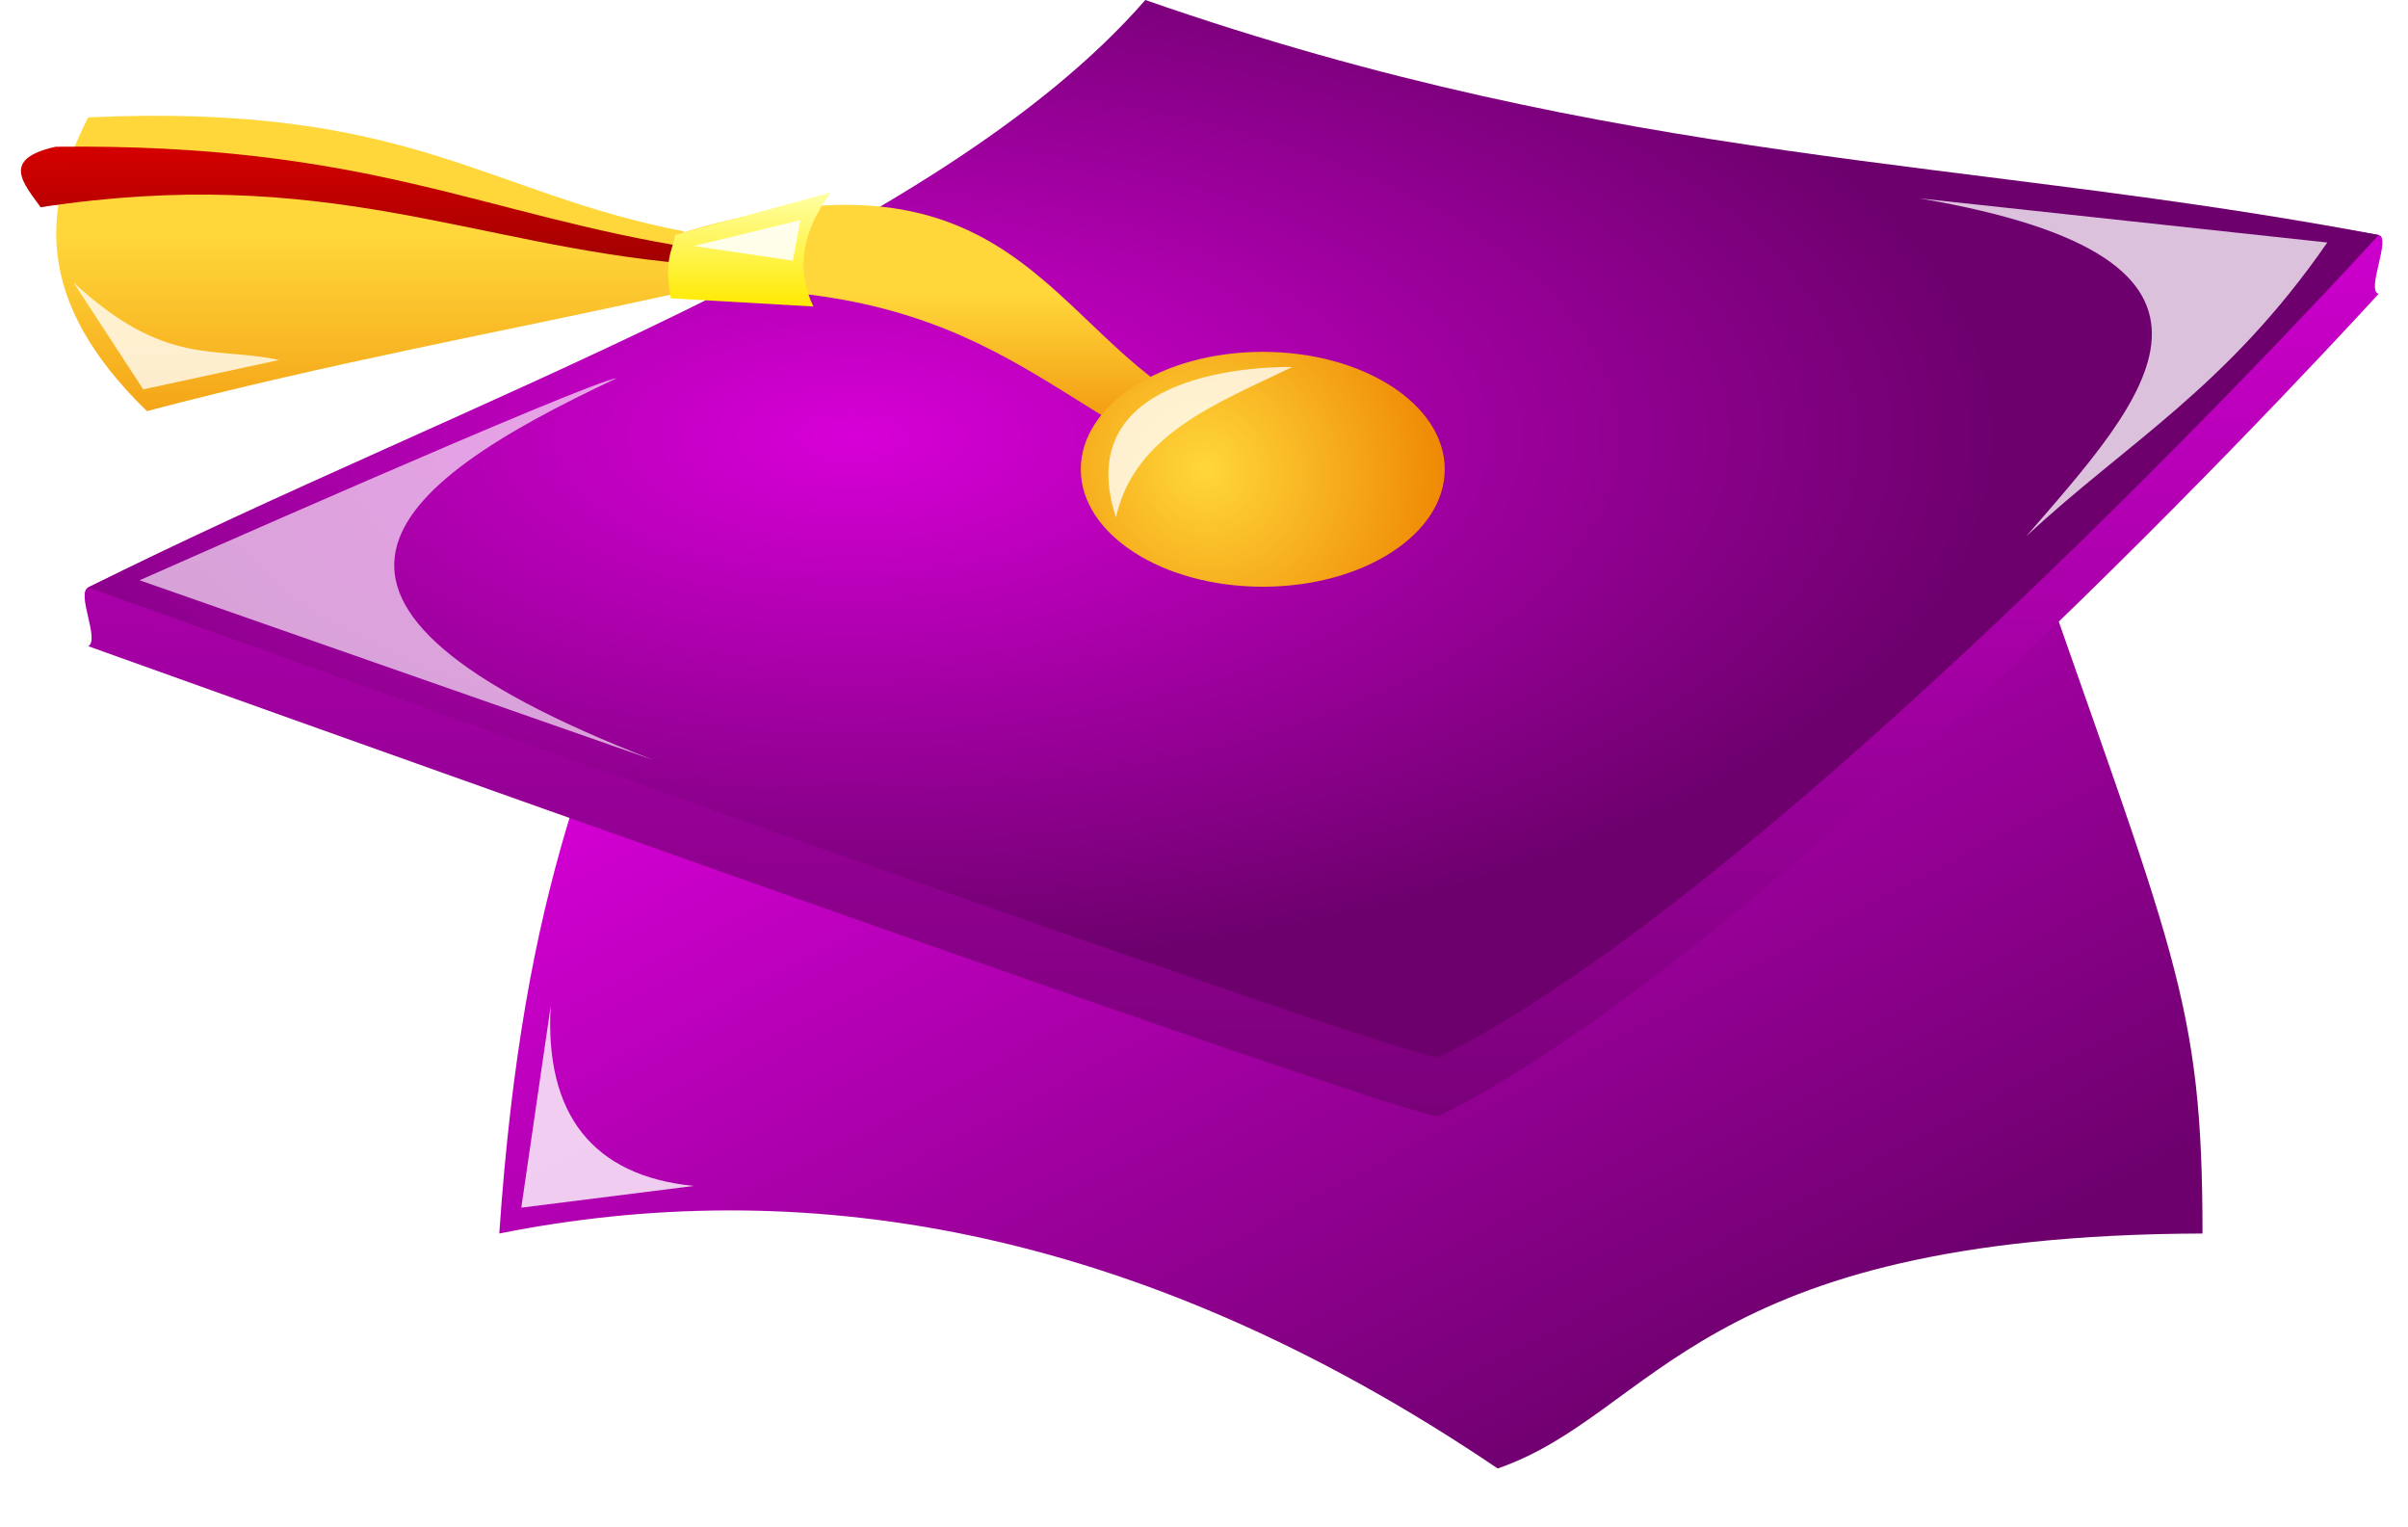 <svg width="41" height="26" xmlns="http://www.w3.org/2000/svg" xmlns:xlink="http://www.w3.org/1999/xlink" xmlns:undefined="http://www.inkscape.org/namespaces/inkscape">
 <defs>
  <linearGradient id="imagebot_46">
   <stop stop-color="#d700d7" id="imagebot_52" offset="0"/>
   <stop stop-color="#6e006e" id="imagebot_51" offset="1"/>
  </linearGradient>
  <linearGradient id="imagebot_42">
   <stop stop-color="#ffea00" id="imagebot_50" offset="0"/>
   <stop stop-color="#ffffa4" id="imagebot_49" offset="1"/>
  </linearGradient>
  <linearGradient id="imagebot_41">
   <stop stop-color="#a20000" offset="0" id="imagebot_48"/>
   <stop stop-color="#d40000" offset="1" id="imagebot_47"/>
  </linearGradient>
  <radialGradient gradientUnits="userSpaceOnUse" gradientTransform="matrix(1,0,0,0.462,0,553.154)" r="19.5" fy="1023.028" fx="18" cy="1023.028" cx="18" id="imagebot_26" xlink:href="#imagebot_46"/>
  <linearGradient y2="1.103" x2="0.487" y1="0.055" x1="0.513" id="imagebot_28" xlink:href="#imagebot_46"/>
  <linearGradient y2="0.812" x2="0.828" y1="0.125" x1="0.172" id="imagebot_30" xlink:href="#imagebot_46"/>
  <linearGradient y2="1" x2="0.5" y1="0.484" x1="0.5" id="imagebot_24" xlink:href="#imagebot_43"/>
  <radialGradient gradientUnits="userSpaceOnUse" gradientTransform="matrix(1.021,0.977,-0.968,0.927,21.759,-22.696)" r="3.099" fy="23.457" fx="24.596" cy="23.457" cx="24.596" id="imagebot_20" xlink:href="#imagebot_43"/>
  <linearGradient id="imagebot_43">
   <stop stop-color="#ffd73b" offset="0" id="imagebot_45"/>
   <stop stop-color="#ee8400" offset="1" id="imagebot_44"/>
  </linearGradient>
  <linearGradient y2="1.381" x2="0.537" y1="0.429" x1="0.537" id="imagebot_22" xlink:href="#imagebot_43"/>
  <linearGradient y2="0" x2="0.521" y1="1" x1="0.521" id="imagebot_16" xlink:href="#imagebot_42"/>
  <linearGradient y2="0.028" x2="0.388" y1="1" x1="0.403" id="imagebot_18" xlink:href="#imagebot_41"/>
  <filter id="imagebot_14">
   <feGaussianBlur id="imagebot_40" stdDeviation="0.268" />
  </filter>
  <filter height="1.274" y="-0.137" width="1.227" x="-0.113" id="imagebot_12">
   <feGaussianBlur id="imagebot_39" stdDeviation="0.328" />
  </filter>
  <filter height="1.386" y="-0.193" width="1.452" x="-0.226" id="imagebot_10">
   <feGaussianBlur id="imagebot_38" stdDeviation="0.277" />
  </filter>
  <filter height="1.474" y="-0.237" width="1.245" x="-0.123" id="imagebot_8">
   <feGaussianBlur id="imagebot_37" stdDeviation="0.179" />
  </filter>
  <filter height="1.335" y="-0.168" width="1.275" x="-0.137" id="imagebot_6">
   <feGaussianBlur id="imagebot_36" stdDeviation="0.179" />
  </filter>
  <filter height="1.577" y="-0.288" width="1.219" x="-0.109" id="imagebot_4">
   <feGaussianBlur id="imagebot_35" stdDeviation="0.083" />
  </filter>
 </defs>
 <g id="imagebot_2" label="Layer 1">
  <path label="Layer 1" transform="translate(-3.499 -14.002) matrix(1 0 0 1 0 -1004.36)" fill="url(#imagebot_30)" stroke-width="1px" stroke-miterlimit="4" stroke-dashoffset="0" id="imagebot_29" d="M 15 1027.36 C 13.61 1031.09 12.418 1033.3 12 1039.36 C 17 1038.36 22.73 1039.12 29 1043.36 C 31.705 1042.42 32.362 1039.39 41 1039.36 C 41 1035.36 40.511 1034.6 38 1027.36 L 15 1027.36 L 15 1027.36"/>
  <path transform="translate(-3.499 -14.002) matrix(1 0 0 1 0 -1004.36)" label="Layer 1" fill="url(#imagebot_28)" stroke-width="1px" d="M5,1029.362C5.205,1029.26 4.792,1028.464 5,1028.362C11.296,1025.288 19.547,1023.325 23,1019.362C30.862,1022.1 37.293,1021.164 44,1022.362C44.221,1022.401 43.777,1023.32 44,1023.362C44,1023.362 34,1034.362 28,1037.362C27.656,1037.494 5,1029.362 5,1029.362z" id="imagebot_27"/>
  <path transform="translate(-3.499 -14.002) matrix(1 0 0 1 0 -1004.36)" label="Layer 1" fill="url(#imagebot_26)" stroke-width="1px" id="imagebot_25" d="M5,1028.362C11.407,1025.156 19.432,1022.456 23,1018.362C31.121,1021.19 37.005,1021.035 44,1022.362C44,1022.362 34,1033.362 28,1036.362C27.656,1036.494 5,1028.362 5,1028.362z"/>
  <path label="Layer 1" transform="translate(-3.499 -14.002) matrix(1 0 0 1 0 -1004.36)" fill="url(#imagebot_24)" stroke-width="1px" stroke-miterlimit="4" stroke-dashoffset="0" id="imagebot_23" d="M 14 1023.36 C 19.936 1022.83 21.07 1025.12 24 1026.36 L 24 1025.36 C 21.335 1024.03 20.816 1020.55 15 1022.36 L 14 1023.36 Z"/>
  <path label="Layer 1" transform="translate(-3.499 -14.002) matrix(1 0 0 1 0 -1004.36)" fill="url(#imagebot_22)" stroke-width="1px" stroke-miterlimit="4" stroke-dashoffset="0" id="imagebot_21" d="M 15.142 1022.3 C 11.762 1021.65 10.484 1020.11 5 1020.36 C 4.234 1021.87 4.044 1023.46 6 1025.36 C 9.161 1024.53 12.013 1024.02 15 1023.36 L 15.142 1022.3 Z"/>
  <path label="Layer 1" fill="url(#imagebot_20)" fill-rule="evenodd" transform="translate(-3.499 -14.002) matrix(1 0 0 1.044 -0.151 -2.11)" d="M28.249,23.085C28.249,24.143 26.862,25 25.151,25C23.439,25 22.052,24.143 22.052,23.085C22.052,22.027 23.439,21.17 25.151,21.17C26.862,21.17 28.249,22.027 28.249,23.085z" id="imagebot_19"/>
  <path label="Layer 1" transform="translate(-3.499 -14.002) matrix(1 0 0 1 0 -1004.36)" fill="url(#imagebot_18)" stroke-width="1px" stroke-miterlimit="4" stroke-dashoffset="0" id="imagebot_17" d="M 15.326 1022.59 C 11.7 1022.02 9.77 1020.8 4.447 1020.86 C 3.499 1021.07 3.908 1021.49 4.19 1021.89 C 9.038 1021.15 11.516 1022.53 15.179 1022.85 L 15.326 1022.59 Z"/>
  <path label="Layer 1" transform="translate(-3.499 -14.002) matrix(1 0 0 1 0 -1004.36)" fill="url(#imagebot_16)" stroke-width="1px" stroke-miterlimit="4" stroke-dashoffset="0" id="imagebot_15" d="M 15 1022.36 L 17.642 1021.64 C 17.169 1022.29 17.037 1022.93 17.348 1023.58 L 14.922 1023.44 C 14.801 1022.78 14.94 1022.65 15 1022.36 Z"/>
  <path label="Layer 1" transform="translate(-3.499 -14.002) matrix(1 0 0 1 0 -1004.36)" fill="#ffffff" stroke-width="1px" stroke-miterlimit="4" stroke-dashoffset="0" filter="url(#imagebot_14)" fill-opacity="0.636" id="imagebot_13" d="M 14 1024.8 C 13.5 1024.86 5.875 1028.24 5.875 1028.24 L 14.625 1031.3 C 7.707 1028.62 10.048 1026.65 14 1024.8 Z"/>
  <path label="Layer 1" transform="translate(-3.499 -14.002) matrix(1 0 0 1 0 -1004.36)" fill="#ffffff" stroke-width="1px" stroke-miterlimit="4" stroke-dashoffset="0" filter="url(#imagebot_12)" fill-opacity="0.756" id="imagebot_11" d="M 36.188 1021.74 L 43.125 1022.49 C 41.417 1024.96 39.708 1025.9 38 1027.49 C 40.026 1025.15 42.273 1022.78 36.188 1021.74 Z"/>
  <path label="Layer 1" transform="translate(-3.499 -14.002) matrix(1 0 0 1 0 -1004.36)" fill="#ffffff" stroke-width="1px" stroke-miterlimit="4" stroke-dashoffset="0" filter="url(#imagebot_10)" fill-opacity="0.804" id="imagebot_9" d="M 12.875 1035.49 L 12.375 1038.92 L 15.312 1038.55 C 13.583 1038.38 12.773 1037.32 12.875 1035.49 Z"/>
  <path label="Layer 1" transform="translate(-3.499 -14.002) matrix(1 0 0 1 0 -1004.36)" fill="#ffffff" stroke-width="1px" stroke-miterlimit="4" stroke-dashoffset="0" filter="url(#imagebot_8)" fill-opacity="0.778" id="imagebot_7" d="M 4.75 1023.17 L 5.938 1024.99 L 8.25 1024.49 C 7.157 1024.25 6.317 1024.62 4.75 1023.17 Z"/>
  <path label="Layer 1" transform="translate(-3.499 -14.002) matrix(1 0 0 1 0 -1004.36)" fill="#ffffff" stroke-width="1px" stroke-miterlimit="4" stroke-dashoffset="0" filter="url(#imagebot_6)" fill-opacity="0.778" id="imagebot_5" d="M 22.5 1027.17 C 22.816 1025.75 24.221 1025.23 25.5 1024.61 C 25.5 1024.61 21.625 1024.49 22.5 1027.17 Z"/>
  <path label="Layer 1" transform="translate(-3.499 -14.002) matrix(1 0 0 1 0 -1004.36)" fill="#ffffff" stroke-width="1px" stroke-miterlimit="4" stroke-dashoffset="0" filter="url(#imagebot_4)" fill-opacity="0.867" id="imagebot_3" d="M 15.312 1022.55 L 17.125 1022.11 L 17 1022.8 L 15.312 1022.55 Z"/>
  <title>Layer 1</title>
 </g>
</svg>